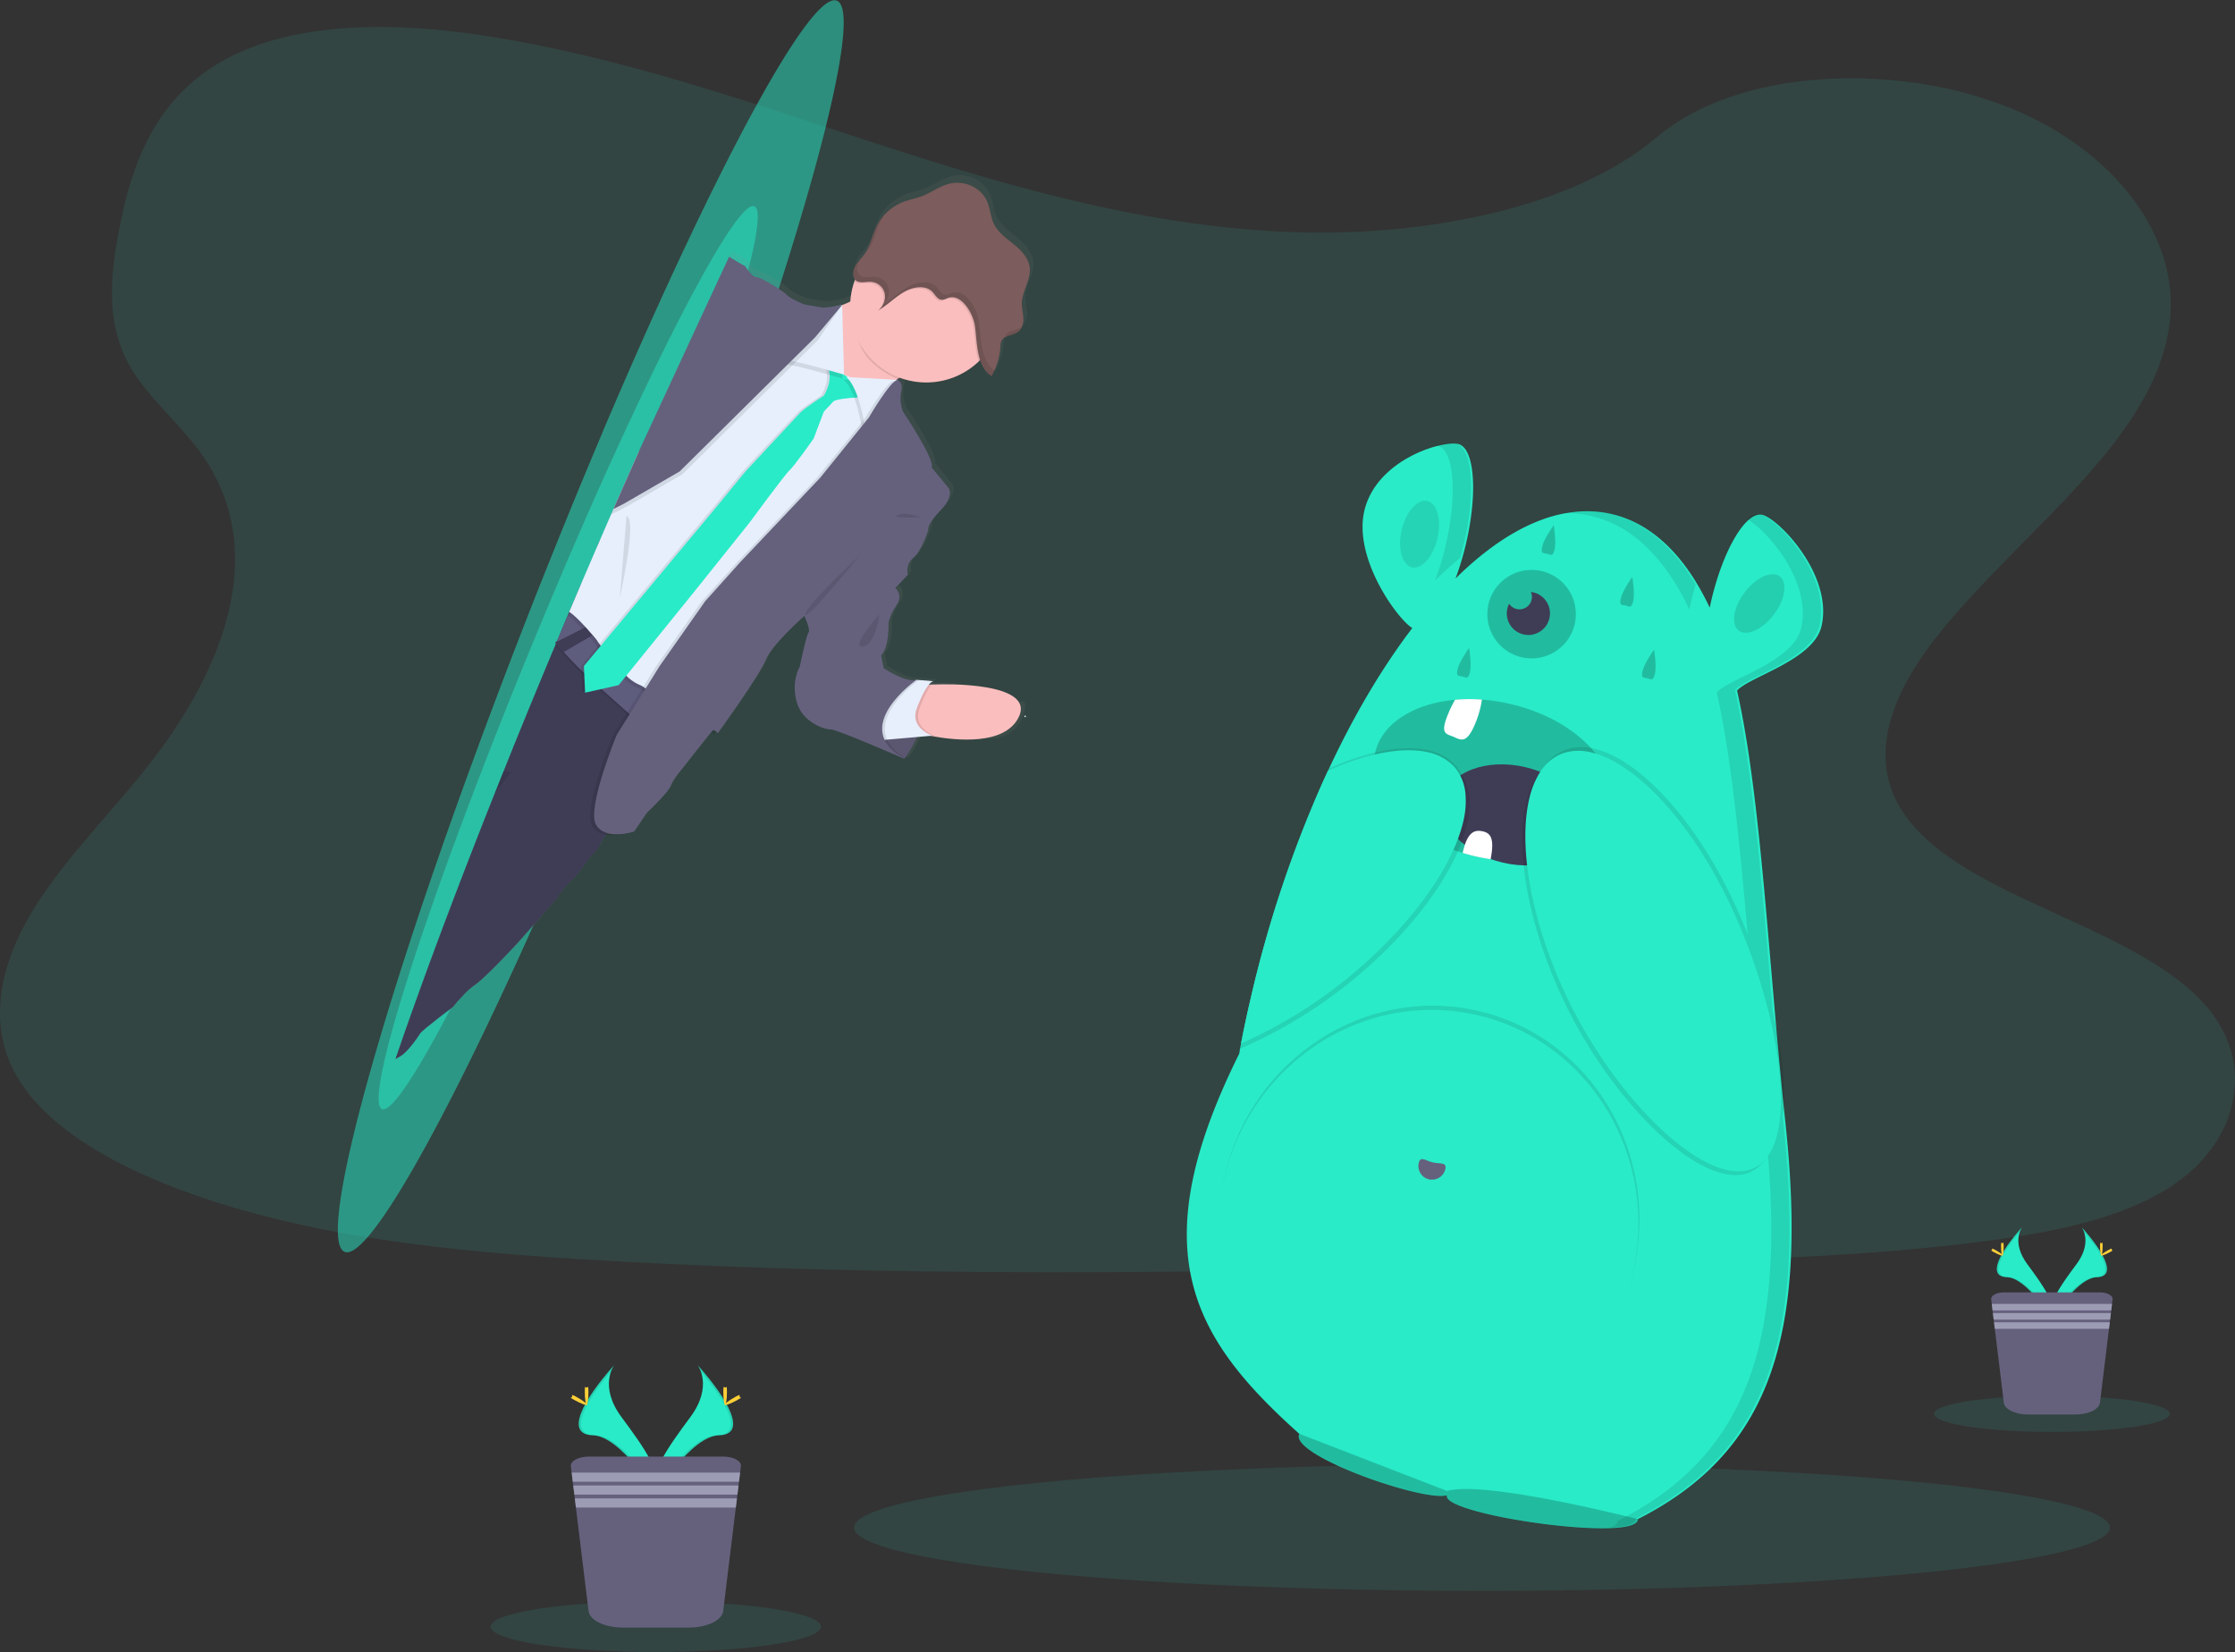 <svg xmlns="http://www.w3.org/2000/svg" viewBox="0 0 1118.03 826.45"><rect x="0" y="0" width="1118.03" height="826.45" fill="#333333" stroke="none"/><style><![CDATA[.B{opacity:.1}.C{fill:#29ebc8}.D{fill:#65617d}.E{fill:#e7effd}.F{fill:#3f3d56}.G{fill:#ffd037}.H{fill:#fbbebe}]]></style><defs><linearGradient id="A" x1="309.954" y1="606.21" x2="552.85" y2="138.614" gradientUnits="userSpaceOnUse"><stop offset="0" stop-color="gray" stop-opacity=".25"/><stop offset=".54" stop-color="gray" stop-opacity=".12"/><stop offset="1" stop-color="gray" stop-opacity=".1"/></linearGradient></defs><g class="C"><ellipse cx="741.34" cy="764.2" rx="314.09" ry="31.67" class="B"/><path d="M649.58 116.22c-71.67-2.08-139.94-21.34-205.12-42.42S314.7 29.39 244.74 18.22c-45-7.18-96.45-8.2-132.71 11.89-34.88 19.32-46.16 52.69-52.22 83.64-4.56 23.29-7.24 47.81 5.25 69.61 8.68 15.14 24.08 27.86 34.73 42.36 37.07 50.46 10.87 112.67-29.3 161.93-18.84 23.11-40.69 45.16-55.23 69.76s-21.25 52.81-8.54 77.88c12.61 24.87 42.65 43.55 75.2 56.69 66.1 26.69 144 34.33 220 38.65 168.09 9.59 337.09 5.43 505.72 1.28 62.39-1.53 125-3.09 186.43-11.12 34.08-4.46 69.27-11.54 94-28.63 31.42-21.7 39.2-58.43 18.15-85.64-35.3-45.63-132.92-57-157.6-105.93-13.58-26.95.37-57 20.11-82 42.34-53.62 113.32-100.67 117.06-162 2.57-42.1-31.55-84.26-84.31-104.18-55.3-20.88-132-18.25-172.79 16.31-42 35.64-115.82 49.33-179.11 47.5z" class="B"/><path d="M172.31 626.22c-7.92-3.53-1.22-41.88 16-101 11-37.93 26.38-84.41 45-135.71l4.06-11.1q2.3-6.27 4.66-12.64l.14-.35.67-1.81q8.94-24 18.69-49.11c.12-.34.25-.67.38-1l.33-.85 4.73-12.07.5-1.28.68-1.74c.08-.18.14-.37.22-.53.13-.35.27-.69.4-1l4.78-12q3.9-9.7 7.74-19.21.67-1.67 1.35-3.3 1.93-4.79 3.87-9.51l1.48-3.6 1.12-2.73q6.09-14.73 12.1-28.89a.17.17 0 0 0 0-.1c15.25-35.93 30-68.92 43.7-97.76.08-.15.14-.31.22-.46l1.45-3.06C381.74 41.7 409.4-3.79 418.75.41c9.62 4.28-2.36 60.14-28.61 142.26l-1.05 3.25a5.8 5.8 0 0 1-.2.63q-2 6.38-4.21 13c-.08.26-.17.52-.26.78q-5 15.3-10.64 31.6l-1.54 4.43-18.65 52.29h0l-1.22 3.33h0l-21 55.59h0l-1.4 3.62h0a24.76 24.76 0 0 1-.31.77q-2.75 7.05-5.53 14.16l-1.56 3.95-4 10c-.11.3-.23.6-.35.89l-.29.7-.68 1.72-1.85 4.63-3.21 8-.33.8h0a.76.76 0 0 1 0 .11q-6.52 16.11-13 31.67h0q-2.18 5.25-4.35 10.43h0l-3.2 7.6-23.34 53.77h0c-45.96 102.83-84.32 170.89-95.66 165.83z" opacity=".5"/><path d="M191.08 554.83c-4.88-2.1 1.18-29.38 14.92-71.76h0c8.8-27.18 20.77-60.58 35-97.52l3.11-8q1.75-4.51 3.56-9.1a2.77 2.77 0 0 0 .1-.26l.52-1.3q6.81-17.33 14.21-35.4c.09-.25.19-.48.29-.72s.16-.41.25-.61l3.57-8.71.39-.93.51-1.25c.06-.13.11-.27.16-.39l.31-.73q1.82-4.38 3.61-8.69 2.94-7 5.83-13.87l1-2.38 2.91-6.87 1.11-2.6c.29-.66.56-1.32.84-2q4.57-10.63 9.07-20.88a.14.14 0 0 0 0-.07c11.4-26 22.36-49.86 32.42-70.77.06-.11.11-.23.17-.34l1.06-2.22c25.86-53.47 45.62-86.74 51.38-84.25 5.93 2.56-4.33 42.39-24.9 101.35l-.82 2.34a8.07 8.07 0 0 1-.16.45q-1.6 4.58-3.29 9.31l-.2.56q-3.93 11-8.27 22.71l-1.19 3.19-14.33 37.64h0l-.93 2.39h0q-7.62 19.5-16 40.06h0l-1.06 2.61h0c-.08.19-.16.37-.23.56l-4.19 10.21-1.18 2.85-3 7.23c-.08.22-.17.43-.26.64s-.14.34-.22.51l-.51 1.23-1.4 3.35-2.35 5.82-.25.58h0v.08q-4.92 11.64-9.76 22.87h0q-1.63 3.8-3.27 7.54-1.2 2.78-2.4 5.5l-17.39 38.89h0c-34.15 74.54-61.75 124.17-68.74 121.15z" opacity=".5"/></g><path d="M553.79 389.26c0-2.79-2.73-1.35-3.11-1.23h0a19 19 0 0 0-3.56-2.31c-6.09-3.17-15.29-5.1-22.62-6.23a.12.12 0 0 0-.08 0c-6.46-1-11.44-1.34-11.44-1.34l-3.81.05h-1.42a4 4 0 0 1 2.08-1.57c1.06-.13-4.48-.54-7.11-.72h-.11l-1.22-.08c-5.78 1.36-16.61-6.07-16.61-6.07l-1.26-6.34c4.28-4.63 3.66-16.2 3.66-16.2s.36-3.88 4-9.22-.61-8.72-.61-8.72l6.29-6.71a9 9 0 0 1 1.14-6.83h0a6.13 6.13 0 0 1 1.41-1.48v-.05l.1-.09c4.11-3.15 7.58-14.09 7.58-14.09s-.8-1.95 3.7-7.24v-.06c.6-.7 1.3-1.45 2.11-2.29h0c0-.07.12-.13.18-.2 7.22-7.24 4.38-11.24 4.38-11.24l-8.77-10.66c2.07-3.46-14.55-28.29-14.55-28.29s-2.12-5.11-.92-10a7 7 0 0 0 .1-3.54 4 4 0 0 0-.94-1.77 3.07 3.07 0 0 0-1-.71l-.6-.05.71-.52c.29-.19.57-.4.86-.6a25.77 25.77 0 0 0 1.87.64 38.25 38.25 0 0 0 36.06-6.86c.25-.19.49-.4.72-.61s.63-.54.94-.83c.14-.13.28-.25.4-.38s.47-.46.7-.7c.07.22.14.43.22.65a19.34 19.34 0 0 0 1.13 2.58 1.59 1.59 0 0 0 .13.22.41.41 0 0 0 0 .09c.07.15.16.29.24.43a12.68 12.68 0 0 0 2.06 2.6 6.48 6.48 0 0 0 .62.54 6.85 6.85 0 0 0 1 .71 1 1 0 0 0 .17.12 1.22 1.22 0 0 0 .19.12h0c.26-.46.51-.93.75-1.4a33.48 33.48 0 0 0 3.63-13.33 13.75 13.75 0 0 1 .14-1.69 3.88 3.88 0 0 1 .37-1.23 4.06 4.06 0 0 1 1.71-1.79 19.2 19.2 0 0 1 3.76-1.44l.31-.11.38-.13.74-.29.12-.06c.22-.09.42-.2.63-.3a1.32 1.32 0 0 1 .2-.12 4.79 4.79 0 0 0 .68-.46l.1-.08a4.19 4.19 0 0 0 .54-.49c.08-.08.13-.18.21-.26a2.88 2.88 0 0 0 .3-.39l.24-.35a2.43 2.43 0 0 1 .18-.32 9.88 9.88 0 0 0 1-5c-.14-2.48-.87-4.88-.84-7.37.09-5.95 4.38-11.63 4-17.54-.34-5.12-4.11-9.1-8-12.28s-8.21-6.15-10.34-10.7c-1.59-3.41-1.81-7.38-3.24-10.86-3-7.29-11.8-11.4-19.75-9.23-4.76 1.31-8.9 4.46-13.53 6.21-3.06 1.15-6.27 1.67-9.32 2.84a24.87 24.87 0 0 0-9.43 6.46c-.46.5-.89 1-1.31 1.56l-.39.53c-.29.4-.58.8-.84 1.22-.12.18-.23.35-.34.54a19.51 19.51 0 0 0-1 1.79c-.29.57-.54 1.15-.79 1.74-1.39 3.36-2.25 6.94-3.92 10.14a17.42 17.42 0 0 1-1.26 2.1h0c-.65.93-1.4 1.8-2.14 2.68l-.6.7a2.78 2.78 0 0 1-.27.33c-.14.19-.3.37-.45.56l-.26.34c-.08.11-.3.41-.43.62s-.15.19-.22.3c-.2.31-.38.63-.56.95v.07a8 8 0 0 0-.9 3.48 5.42 5.42 0 0 0 .26 1.77 3.83 3.83 0 0 0 .17.43 3.48 3.48 0 0 0 .59.88c-.12.33-.26.67-.37 1-.26.76-.5 1.54-.72 2.31a35.13 35.13 0 0 0-.37 1.55 37.64 37.64 0 0 0-.89 6.16h0l-.64.33a31.33 31.33 0 0 1-3.47 1.47h0-.12c-1 .22-7.9 1.66-10.32 1.24l-8.63-1.51s-2-.83-4.19-1.88a19.09 19.09 0 0 1-4.58-2.83c-1.65-1.78-13.06-9.12-15.46-9.11a4.18 4.18 0 0 1-2.52-1.4 27.09 27.09 0 0 1-2-2.79s-.23-.12-.59-.34c-.45-.63-.73-1.1-.73-1.1s-3.39-1.86-6.84-4l-1.47 3c-.08.15-.15.31-.23.47-13.92 28.7-29.14 61.47-45 97.06a.29.29 0 0 1 0 .1q-6.27 14-12.65 28.61l-1.17 2.7-1.56 3.56-4.07 9.4-1.42 3.27q-4.05 9.39-8.16 19-2.52 5.89-5.06 11.89c-.13.33-.28.67-.42 1-.08.17-.15.35-.23.53l-.72 1.72-.54 1.26-5 11.92-.76.39.41.45c-.14.33-.28.65-.41 1q-10.35 24.72-20 48.45l-.72 1.78-.15.35q-2.54 6.27-5 12.45-2.2 5.52-4.37 10.94c-20.11 50.52-37.12 96.13-49.77 133.21a27.94 27.94 0 0 0-1.89 1.41c.65-.49 1.28-1 1.86-1.35a14.78 14.78 0 0 1 1.56-.93 13.9 13.9 0 0 0 3.21-2.35c.43-.4.85-.81 1.26-1.24a64.68 64.68 0 0 0 6.36-8.42 8.32 8.32 0 0 1 1-1l.53-.48.08-.07.95-.82.06-.05.52-.43.06-.05.56-.47 5.79-4.61.72-.55 2.43-1.88 1.2-.91 2.65-2h0 0 0 0a1.23 1.23 0 0 1 .08-.12c.24-.31.79-1 1.56-1.95a.13.13 0 0 1 .06-.05 4.57 4.57 0 0 1 .29-.36c1.06-1.24 2.44-2.79 4-4.33.19-.18.38-.38.59-.56l.57-.55h0l.93-.83a31.1 31.1 0 0 1 2.88-2.27 40.31 40.31 0 0 0 3.68-3l.25-.22c.17-.17.36-.35.56-.52a5 5 0 0 0 .41-.39l.43-.4.71-.67.45-.43 1.06-1 1.19-1.18.18-.18 1.86-1.87.73-.74.9-.93 1.52-1.55 1.11-1.16c.36-.39.72-.75 1.06-1.11l1.56-1.64.11-.12 1.27-1.34.06-.07a22.04 22.04 0 0 0 .84-.89h0l.25-.27c.25-.24.47-.49.66-.69l1.18-1.26 9-10.25 9.17-10.71.41-.46s2.34-3.52 4.73-6.43l.32-.39a20 20 0 0 1 2.73-2.81 16.71 16.71 0 0 0 2.21-2.24c.05 0 .09-.11.15-.17 2.7-3.16 6.19-8.07 7.31-9.68l.37-.52a19.7 19.7 0 0 0 2.56-2.56 13.3 13.3 0 0 0 2.24-3.65 16 16 0 0 1 2-3.35.1.1 0 0 0 0-.05l.16-.22.57-.74h0a15.44 15.44 0 0 0 2.14.26 29.83 29.83 0 0 0 9.72-1.24 2.16 2.16 0 0 0 .27-.09h0a27.65 27.65 0 0 0 1.77-.47l.29-.09L365 443h0l.15-.21s3.28-3.11 6.42-6.44l1-1.07c2.24-2.42 4.22-4.8 4.61-6.06 1-3.15 6.51-9.55 6.51-9.55l13.14-16.64.43-.53h0l.5-.61a2.78 2.78 0 0 1 .32.26 6.11 6.11 0 0 1 .75.9.86.86 0 0 0 .07.12l.31-.44c.21-.28.5-.71.89-1.24a5.07 5.07 0 0 1 .79.95l.09.13s20.9-28.86 24.16-37a24.47 24.47 0 0 1 2.81-4.79c4.27-5.91 11.47-12.73 14.85-15.82l1-.89h0 0c.52-.48.83-.74.83-.74l.36.78c0 .06 0 .12.07.19.86 1.95 2.6 6.27 1.67 7.46-1.19 1.56-4.38 17.31-4.38 17.31s-4.35 6.92-1.53 17.55 14.6 14.34 17.23 14.12c1.69-.15 16.47 6 26.94 10.51h0l2.58 1.11h0l2.6 1.11 4.05 1.77h0l.23.1c.33.16.67.31 1 .44l.21-.28.1-.15 1 .47-1-.57c.41-.58 1.12-1.63 2-3.06a1.56 1.56 0 0 1 .16-.28l.28-.47.47-.8c.05-.11.11-.2.16-.29l.48-.86a.91.91 0 0 0 .08-.13c.66-1.2 1.35-2.54 2-4 .1-.19.2-.4.29-.6l2.58-.22h0l1.78-.15h0l1-.08h0l1.3-.13.61.12 24.64 1.78h0l1.8.14a16.92 16.92 0 0 0 18.4-16.96z" transform="translate(-40.99 -36.78)" fill="url(#A)"/><path d="M452.47 379.6s18.74-25.4 5.93-39.46l-30.39 9.23 1.6 11.15s13.17 15.21 22.86 19.08z" class="D"/><path d="M428.01 349.37l1.6 11.15s9.3 10.7 18 16.44a28.55 28.55 0 0 0 4.89 2.64s.11-.13.3-.41a.88.88 0 0 0 .06-.1 69.93 69.93 0 0 0 5.92-10.38l1.79-4.33c2-5.69 3.24-12.13 1.5-17.83a16.34 16.34 0 0 0-3.08-5.77c-.12-.14-.24-.29-.38-.43a1.68 1.68 0 0 0-.18-.21l-.67.2-10.28 3.12z" class="B"/><path d="M301.14 271.43l-2.55 2.27 1.42-3.27z" class="D"/><path d="M301.14 271.43l-2.55 2.27 1.42-3.27z" class="B"/><path d="M461.7 342.53s-13.22 14.41-5.2 23.54c0 0 3.86 1.12 9.55 2.17 13.11 2.4 35.88 4.4 43.18-8.74 10.44-18.82-39.38-17.12-39.38-17.12l-3.77.07z" class="H"/><path d="M461.7 342.53s-13.22 14.41-5.2 23.54c0 0 3.86 1.12 9.55 2.17l1.68-.15a15.92 15.92 0 0 1-5.84-3.66c-2.12-2.19-3.62-5.48-1.88-10.1a68.14 68.14 0 0 1 3.39-7.72 23.19 23.19 0 0 1 2.68-4.16z" class="B"/><path d="M439.37 370.39l4.44-.38 14.94-1.3 7.62-.67a15.84 15.84 0 0 1-5.83-3.66c-2.12-2.2-3.63-5.48-1.89-10.1a70.28 70.28 0 0 1 3.39-7.73c2.14-4 3.79-5.52 4.7-5.64s-4.43-.52-7-.69h-.1c-.73-.06-1.21-.08-1.21-.08l-.7.2-9.96 2.88-.32.23c-2.44 1.77-17.14 13.26-8.08 26.94z" class="E"/><path d="M324.26 375.91l-15.38 35.15-5.07 5.75a1 1 0 0 1-.13.16l-.58.75a1.57 1.57 0 0 0-.17.21.1.1 0 0 1 0 .05 18.05 18.05 0 0 0-2.56 4.07 12.5 12.5 0 0 1-1.69 2.93 20.53 20.53 0 0 1-2.93 3.08 1.12 1.12 0 0 1-.15.13s-4 5.73-7.16 9.55c-.06.06-.1.13-.15.17a21.78 21.78 0 0 1-2.67 2.79 17.08 17.08 0 0 0-2.27 2.26l-.32.39c-2.51 3-5.14 6.89-5.14 6.89l-9.16 10.43-9.33 10.55-.89 1-.66.69-.25.27h0l-.84.89s-.05 0-.06.07l-1.27 1.34-.11.12-1.56 1.64-1.06 1.11-1.11 1.16-1.52 1.55-.9.93-.73.74-1.86 1.87-.18.18-1.19 1.18-1.06 1-.45.43-.71.67-.43.4a5 5 0 0 1-.41.39l-.56.52-.25.22a37.3 37.3 0 0 1-3.8 3.16 35.68 35.68 0 0 0-3.69 3h0l-.57.55c-.21.18-.4.38-.59.56l-4 4.33a4.57 4.57 0 0 0-.29.36.13.13 0 0 0-.06.05l-1.56 1.95-.13.16h0 0l-2.65 2-1.2.91-2.43 1.88-.72.55-5.79 4.61-.56.47-.06.05-.52.43-.06.05-.95.82-.08.07-.53.48a7 7 0 0 0-.87.91 63.22 63.22 0 0 1-6.46 8.49l-1.26 1.24a13.72 13.72 0 0 1-3 2.19 14.62 14.62 0 0 0-1.71 1c12.65-37.08 29.66-82.69 49.77-133.21q2.16-5.43 4.37-10.94 2.49-6.18 5-12.45l.15-.35.72-1.78q9.6-23.7 20-48.45l.41-1-.41-.45.76-.39 5-11.92.54-1.26.72-1.72.23-.53.42-1q2.55-6 5.06-11.89l17.62 19.7.74.81 12.3 13.55.75.81 3.83 4.22 2.07 2.28 1 1.09 12.32 13.57.16.18.58.63z" class="F"/><path d="M412.39 154.71l-2.46 34.51s29.54 14 30.41 8.86c.35-2 4.2-5.3 8.8-8.58 7.25-5.19 16.36-10.36 16.36-10.36s-29.71-44.79-33.24-35.43c-1.29 3.42-4.28 5.81-7.56 7.46a40.11 40.11 0 0 1-12.31 3.54z" class="H"/><path d="M432.26 143.71c-1.29 3.42-1 4.21-4.27 5.86-.75 10.14-.73 22.15 6.73 30.2a37.75 37.75 0 0 0 14.42 9.73c7.25-5.19 16.36-10.36 16.36-10.36s-29.71-44.79-33.24-35.43z" class="B"/><path d="M437.49 125.36c-15.425 14.274-16.359 38.35-2.085 53.775s38.35 16.359 53.775 2.085l.39-.38c15.312-14.381 16.066-38.453 1.685-53.765s-38.453-16.066-53.765-1.685z" class="H"/><path d="M326.24 366.61c-1.26 1.65-3.35 1.29-6.71-3.1a49.86 49.86 0 0 0-5.09-5.37h0l-1.05-1c-3.73-3.43-8.51-7.52-13.66-12.16l-.33-.29-7.06-6.53-1.42-1.36h0c-3.26-3.15-6.53-6.49-9.65-10l-.14-.14-3.42-3.84.41-1-.41-.45.76-.39 5-11.92.54-1.26.72-1.72.23-.53 1.17 1.46 5.8 7.14.17.21 3.32 4c.05 0 .09.11.14.15 1.23 1.47 2.49 2.91 3.76 4.29l.74.79c1.36 1.47 2.72 2.85 4.08 4.19 3.2 3.14 6.36 6 9.27 8.4l.84.7c2.57 2.14 4.94 4 7 5.46l.93.7 1.16.83c2.7 1.94 4.35 3 4.35 3s.15 1.37.27 3.39a103.64 103.64 0 0 1 .17 4c.04 4.68-.25 10.2-1.89 12.35z" class="B"/><path d="M326.24 366.61c-1.29.77-3.22-.09-6-3.74a50.19 50.19 0 0 0-5.31-5.57l-.1-.09-.95-.9-13-11.6a2.89 2.89 0 0 1-.32-.29c-2.69-2.4-5.47-5-8.27-7.66h0l-1.42-1.37c-3-2.92-6-6-8.88-9.21l-.13-.15-3.72-4.16-.41-.45.76-.39 5-11.92.54-1.26.72-1.72.23-.53.42-1 6.35 7.86a.22.22 0 0 1 .06.07l1 1.24 3.45 4.14c1 1.23 2.08 2.42 3.13 3.58a16.18 16.18 0 0 0 .56.61c.19.2.49.54.73.8a152.1 152.1 0 0 0 13.33 12.56 27.89 27.89 0 0 0 .83.7h0c2.48 2.06 4.77 3.85 6.73 5.32.37.26.72.53 1.06.78l1.16.83 4.56 3.13s.24 2.3.37 5.37a88.66 88.66 0 0 1 .07 4.08c-.03 4.76-.57 9.76-2.55 10.94z" fill="#5f5d7e"/><path d="M444.3 224.92L341.17 348.53l-8.91 10.69-1.31 1.57a46.64 46.64 0 0 0-2.16-5.12l-.71-1.39a28.8 28.8 0 0 0-6.14-8.22l-1.13-.89-.63-.42a10.71 10.71 0 0 0-1.92-.95 21 21 0 0 1-6.14-4.28h0l-.8-.74a119.68 119.68 0 0 1-12-14.22l-.65-.9-1.88-2.63s-.76-.92-2-2.29a155.15 155.15 0 0 0-3.68-4.14 51.66 51.66 0 0 0-7.11-6.76l.72-1.72.23-.53.42-1q2.55-6 5.06-11.89 4.11-9.6 8.16-19l1.42-3.27 4.07-9.4 1.56-3.56 1.17-2.7q6.39-14.58 12.65-28.61l65.27-58 7.86-3.74 7.57-3.58 5.42 1.56.81.22 5.26 1.52h.07l1.27.37 2.61.75 1.29 17.29v.15.48l2.38 3.42 1.48 2.15.64.25 2.71 1.05h0l.82.31.3.12h0l2.37.92h0l6.73 2.61 1.61 5 1 3.22.55 1.73.53 1.26z" class="B"/><path d="M445.7 223.62L341.33 348.71l-9 10.77-.09-.26a48.44 48.44 0 0 0-3.54-7.63l-.81-1.33a24.07 24.07 0 0 0-4.95-5.83h0l-1.15-.83a9.32 9.32 0 0 0-.9-.54 10.29 10.29 0 0 0-1.23-.55 21.44 21.44 0 0 1-6.35-4.47l-.81-.75a102.38 102.38 0 0 1-8.38-9.48l-3.61-4.74-.65-.9a18.52 18.52 0 0 1-.49-.69l-1.23-1.74s-3-3.66-6.37-7.22a.22.22 0 0 0-.06-.07 55.31 55.31 0 0 0-5.6-5.39 10.51 10.51 0 0 0-1.4-.93l.23-.53.42-1q2.55-6 5.06-11.89 4.11-9.6 8.16-19l1.42-3.27 4.07-9.4 1.56-3.56 1.17-2.7q6.39-14.58 12.65-28.61a.29.29 0 0 0 0-.1l66.65-59.24 6.73-3.2 8.7-4.13 5.21 1.5.81.23 4.25 1.23 1 .28 1.18.34 3 .87 1.34 17.92.68 1 .11.16.14.21h0l2.07 3h0l.84 1.22 3.34 1.3h0l4.16 1.61h0l6.08 2.36 2.08 6.51.37 1.16.54 1.68.26.82.17.51z" class="E"/><path d="M430.15 198.59s-13.14.63-14.56 2.16l-4.83 5.13-5.16 13.48s-9.46 13.55-11.92 15.83-20 26.14-20 26.14l-28.28 35.33-37.28 46.06-16.77 3.77-.62-13.37 67.47-81 13.17-16.11 28-30c2.86-2.58 11.4-8.15 11.4-8.15s5.62-8 1.4-15.9.78.15.78.15l6.3.92 1.64 4.36s10.8 6.29 9.26 11.2z" class="B"/><path d="M431.5 198.64s-13.14.63-14.56 2.16l-4.83 5.13-5.1 13.48s-9.51 13.55-12 15.81-20 26.15-20 26.15l-28.27 35.32-37.28 46.07-16.77 3.76-.6-13.3 67.46-81 13.18-16.12 27.95-30c2.81-2.58 11.4-8.15 11.4-8.15s5.62-8 1.4-15.89.79.14.79.14l6.3.92 1.64 4.36s10.8 6.25 9.29 11.16z" class="C"/><path d="M447.62 191.35s.16 1.59-4.31 6.17-12 17.63-12 17.63-2.85-20-9.43-25.24z" class="B"/><path d="M449.01 190.05s.17 1.59-4.3 6.16-12 17.64-12 17.64-2.85-20-9.44-25.25z" class="E"/><path d="M420.53 154.57l.92 34.87s-24.6-7.28-28.9-7.22 19.08-25.5 19.08-25.5z" class="B"/><path d="M421.29 152.56l.92 34.87s-24.6-7.28-28.9-7.22 19.07-25.5 19.07-25.5z" class="E"/><path d="M447.01 190.64s3 1.14 1.81 6 .87 9.87.87 9.87 16.36 24.49 14.3 27.92l8.64 10.51s2.79 3.95-4.27 11.14-6 9.72-6 9.72-3.47 10.84-7.55 14-2.69 8.38-2.69 8.38l-51.69 20.63s-16.23 14-19.42 22.01-24 36.63-24 36.63-1.49-2.55-2.79-1.13-14.38 18.11-14.38 18.11-5.44 6.35-6.47 9.47-11.94 13.46-11.94 13.46l-6.23 9.25s-14.1 4.78-19-3.33 10.26-45.06 10.26-45.06l21.46-34.46 22.73-32.37 17.6-19.57 40-42.23 24.35-30.16s10.85-18.58 14.41-18.79z" class="B"/><path d="M449.01 190.05s3 1.13 1.81 5.95.86 9.87.86 9.87 16.37 24.49 14.31 27.92l8.64 10.51s2.79 3.95-4.27 11.14-6 9.72-6 9.72-3.47 10.84-7.55 14-2.69 8.38-2.69 8.38l-51.71 20.59s-16.15 14.09-19.4 22.09-24 36.62-24 36.62-1.49-2.55-2.79-1.13-14.38 18.11-14.38 18.11-5.44 6.35-6.47 9.48-11.94 13.45-11.94 13.45l-6.24 9.26s-14.09 4.77-19-3.34 10.33-45.06 10.33-45.06l21.49-34.45 22.73-32.37 17.57-19.57 40-42.23 24.35-30.16s10.85-18.61 14.35-18.78z" class="D"/><path d="M428.01 349.37l1.6 11.15s9.3 10.7 18 16.44l5.19 2.23 1 .45-1-.55c-4.79-2.85-7.61-5.93-9-9.08-5.67-12.62 11.2-26.28 15.15-29.23a15.95 15.95 0 0 1 .75-.56h.05-.15a6.58 6.58 0 0 1-1 .13 8.1 8.1 0 0 1-.85 0h0l-9.98 2.87-.32.23z" class="B"/><path d="M452.01 283.35l2.11 4.15-6.25 6.66s4.16 3.32.57 8.61-4 9.12-4 9.12.58 11.45-3.67 16l1.24 6.33s10.69 7.31 16.39 5.95c0 0-34.16 23.79-5.93 39.46 0 0-34.36-15-37-14.76s-14.24-3.38-17-13.89 1.57-17.35 1.57-17.35 3.21-15.6 4.4-17.14-2.06-8.33-2.06-8.33l15.06-32.67z" class="D"/><path d="M421.28 152.57v.06h0l-1.46 2.09h0l-5.81 8.35-1 1.42-1.44 2.09h0l-2.56 3.72-10.79 10.68-1.8 1.78-17.19 17-37.94 37.58-27.64 16-8 4.1 1.17-2.7q6.39-14.58 12.65-28.61a.29.29 0 0 0 0-.1l45-97.06a4.47 4.47 0 0 1 .67.37l8.24 5 .59.33a26.9 26.9 0 0 0 2 2.79c1.15 1.39 2.58 2.75 3.76 2.75 2.38 0 13.64 7.19 15.27 9a10.81 10.81 0 0 0 2.49 1.72c2.63 1.47 6.15 2.92 6.15 2.92l8.22 1.39.32.06h.1c2.21.29 7-1.8 8.47-2.5h0l.42-.19h0z" class="B"/><path d="M421.3 152.57h0 0 0l-1.82 2.18-6.6 7.89-1.07 1.29h0l-.08.07-4 4.79-11.76 11.64-1.84 1.82-13.2 13.07-40.92 40.52-27.64 16-5.49 2.81q6.39-14.58 12.65-28.61a.29.29 0 0 0 0-.1l45-97.06.23-.47a137.86 137.86 0 0 0 8 4.75s.27.45.71 1.08a21.15 21.15 0 0 0 2.61 3.12 4.09 4.09 0 0 0 2.46 1.34c2.38 0 13.64 7.19 15.27 9a15.61 15.61 0 0 0 4 2.51c2.3 1.16 4.64 2.12 4.64 2.12l8.53 1.46c2.26.38 8.49-.9 10-1.23a1.22 1.22 0 0 0 .25 0h.06z" class="D"/><path d="M257.82 374.5l-1-1.08.15-.35a11.89 11.89 0 0 0 .85 1.43zm-2.04 11.72l-8.32 10.64q2.16-5.43 4.37-10.94z" class="B"/><path d="M296.24 317.9l-.83.48-.62.36-12.84 7.48-.13-.15-3.72-4.16-.41-.45.76-.39 12.66-6.42.81-.41.88-.44 3.44 4.1z" class="F"/><path d="M460.4 258.79s-7.12-3-11.49-1.12 11.49 1.12 11.49 1.12zm-20.39 48.52s-2.2 16-8.54 16.18 8.54-16.18 8.54-16.18zm-130-7.71c.05-1.36 9-39.69 3.4-41.49zm127.48-174.24a38 38 0 0 0-10.12 15.5l.23.18c2 1.42 4.93.43 7.47.59a7.48 7.48 0 0 1 6.74 5.51 8.76 8.76 0 0 1-3.13 8.68c4.58-2.59 8.31-6.56 12.88-9.17s10.81-3.52 14.21 0c1.46 1.52 2.53 3.88 4.73 3.93 1.32 0 2.56-.85 3.88-1.14 6.53-1.28 11.67 8.49 12.49 13.66.81 5 .86 12 2.7 17.69 15.312-14.381 16.066-38.453 1.685-53.765s-38.453-16.066-53.765-1.685z" class="B"/><path d="M475.08 148.81c-1.32.28-2.55 1.17-3.88 1.14-2.19 0-3.27-2.41-4.73-3.93-3.39-3.54-9.63-2.64-14.2 0s-8.3 6.59-12.89 9.18a8.72 8.72 0 0 0 3.13-8.68 7.48 7.48 0 0 0-6.74-5.51c-2.54-.16-5.45.83-7.46-.6s-1.89-4.7-.62-7.06 3.36-4.22 4.9-6.43c2.92-4.18 3.71-9.34 6-13.88a25 25 0 0 1 13.2-12c3-1.16 6.22-1.69 9.24-2.84 4.59-1.74 8.69-4.88 13.4-6.18 7.88-2.18 16.57 1.86 19.51 9.06 1.41 3.43 1.6 7.36 3.16 10.72 2.1 4.5 6.37 7.43 10.19 10.55s7.54 7 7.85 12.11c.36 5.84-3.9 11.47-4 17.35 0 2.47.67 4.84.79 7.29s-.49 5.24-2.52 6.82c-2.62 2.05-7 1.71-8.46 4.67a7.54 7.54 0 0 0-.52 2.89 33.34 33.34 0 0 1-4.4 14.63c-7.77-4.46-7.14-17.67-8.42-25.6-.86-5.21-5.99-14.98-12.53-13.7z" fill="#7c5c5c"/><path d="M430.1 277.81s-26.74 24.76-27.26 29.49 27.26-29.49 27.26-29.49z" class="B"/><g class="B"><path d="M502.88 168.08c1.4-2.89 5.64-2.64 8.27-4.54a5.9 5.9 0 0 1-1.77 2.34c-1.92 1.5-4.79 1.73-6.76 2.9a3.7 3.7 0 0 1 .26-.7zm-61.3-15.53c4.47-2.58 8.16-6.46 12.65-9s10.81-3.52 14.2 0c1.46 1.52 2.54 3.88 4.73 3.93 1.33 0 2.56-.86 3.88-1.14 6.54-1.28 11.67 8.49 12.5 13.66 1.25 7.75.68 20.51 7.89 25.26-.44 1-.9 1.89-1.43 2.81-7.77-4.46-7.14-17.67-8.42-25.6-.83-5.17-6-14.94-12.5-13.66-1.32.28-2.55 1.17-3.88 1.14-2.19 0-3.27-2.41-4.73-3.93-3.39-3.54-9.63-2.64-14.2 0s-8.3 6.59-12.89 9.18a8.79 8.79 0 0 0 2.2-2.65zm-11.93-21.7c-1.27 2.36-1.43 5.61.62 7.06s4.92.44 7.46.6a7.5 7.5 0 0 1 6.75 5.51 8.73 8.73 0 0 1-2.8 8.37 8.34 8.34 0 0 0 .83-5.9 7.48 7.48 0 0 0-6.74-5.51c-2.54-.16-5.45.83-7.46-.6s-1.89-4.7-.62-7.06a22 22 0 0 1 2.77-3.77 13.42 13.42 0 0 0-.81 1.3zm10.87-20.31c-2.26 4.54-3 9.7-6 13.88-.59.85-1.26 1.64-1.93 2.43 2.9-4.17 3.69-9.32 5.94-13.84a24.25 24.25 0 0 1 3.86-5.59 23.2 23.2 0 0 0-1.87 3.12z"/></g><circle cx="512.81" cy="358.37" r=".39" fill="#e6e8ec"/><path d="M819.29 759.97c.24 12-99.15-2.28-95.43-12l-.52.15c-12.52 2.84-78.67-20.27-73.36-30.8-54.26-48.52-78.77-92.1-30.18-189.97a7.31 7.31 0 0 0 .38-2c0-.24.09-.48.13-.71l.5-2.58c0-.14.05-.27.08-.4s.09-.42.13-.63q2.1-10.83 4.67-21.75a593.81 593.81 0 0 1 35.75-107.43l.94-2.06a45.3 45.3 0 0 1 .56-1.22l1.23-2.68c.05-.12.11-.23.16-.35.2-.4.38-.8.57-1.19 12.62-27 26.74-50.7 41.59-70.17-7-4-29.63-34.54-24-58.62 6-25.56 38.81-35.32 46.95-33.43s9.9 24.16 3.94 49.72a139 139 0 0 1-5.29 17.58c26-25.74 53.22-38.06 78.1-32.27 20.64 4.81 37.19 21.51 49.07 46.81l.78-3.54c6-25.56 17.37-44.75 25.52-42.86s35.58 30.15 29.62 55.71c-3.95 17-36 25.14-42.22 32.19 12.24 54.84 15.6 135.7 24.21 216.51 11.42 107.41-8.35 164.8-73.88 197.99z" class="C"/><path d="M805.73 404c-4.52 19.38-30.58 30.15-60.07 25.84q-3.84-.56-7.73-1.46-3.2-.75-6.25-1.69c-29.11-8.93-48.37-30.47-43.78-50.15 3.44-14.8 19.48-24.59 40-26.46a84.29 84.29 0 0 1 13.41-.09 92 92 0 0 1 14.38 2.23c32.54 7.53 54.94 30.73 50.04 51.78z" opacity=".2"/><ellipse cx="798.25" cy="444.46" rx="24.54" ry="36.27" transform="matrix(.227 -.974 .974 .227 143.26 1084.26)" class="F"/><path d="M737.86 362.22c-4.37 10.45-7.32 7.79-11 6.27s-6.63-1.36-2.25-11.81a57.33 57.33 0 0 1 3.28-6.61 84.29 84.29 0 0 1 13.41-.09 48.31 48.31 0 0 1-3.44 12.24zm7.8 67.62q-3.84-.56-7.73-1.46-3.2-.75-6.25-1.69c2.35-10.75 6.09-11.61 9.88-10.83s6.27 3.05 4.1 13.98z" fill="#fff"/><circle cx="766.16" cy="307.24" r="22.15" opacity=".2"/><ellipse cx="751.02" cy="304.04" rx="17.01" ry="9.19" transform="matrix(.227 -.974 .974 .227 243.51 929.71)" class="B"/><ellipse cx="920.99" cy="338.65" rx="17.01" ry="9.19" transform="matrix(.604 -.797 .797 .604 53.86 831.39)" opacity=".12"/><path d="M767.01 296.35a10.38 10.38 0 0 0-1.22-.21 6.13 6.13 0 0 1 .36 3.89 6.21 6.21 0 0 1-11.24 2 11 11 0 0 0-.87 2.39c-1.347 5.805 2.263 11.605 8.066 12.959s11.607-2.249 12.969-8.051-2.235-11.61-8.035-12.978z" class="F"/><path d="M735.35 336.22c-.92 3.95-2.08 2.62-3.8 2.22s-3.34.28-2.42-3.67 5.76-10.64 5.76-10.64 1.38 8.14.46 12.09zm42.35-61.41c-.92 4-2.08 2.62-3.8 2.22s-3.34.28-2.42-3.67 5.76-10.64 5.76-10.64 1.38 8.13.46 12.09zm39.31 25.91c-.92 3.95-2.08 2.62-3.8 2.22s-3.34.28-2.42-3.67 5.76-10.64 5.76-10.64 1.37 8.14.46 12.09zm10.86 36.37c-.92 3.95-2.07 2.62-3.79 2.22s-3.34.28-2.42-3.67 5.75-10.64 5.75-10.64 1.39 8.13.46 12.09zM723.86 745.87l-.52 2.21c-12.52 2.84-78.67-20.27-73.36-30.8z" opacity=".2"/><path d="M723.86 747.93l-.52.15.52-2.21c19-5.55 95.43 14.1 95.43 14.1.24 11.96-99.15-2.28-95.43-12.04z" opacity=".2"/><g class="B"><path d="M734.01 412.01c-5.06 22.75-26.09 52.61-57.3 78.28a239.33 239.33 0 0 1-56.35 34.36l.58-3q2.16-11.13 4.8-22.38a593.81 593.81 0 0 1 35.75-107.43l.94-2.06a45.3 45.3 0 0 1 .56-1.22c20.84-9.8 39.9-13.74 53.25-10.68a25.17 25.17 0 0 1 12.12 6.19 20.1 20.1 0 0 1 1.66 1.79 23.6 23.6 0 0 1 5 13.15 42.69 42.69 0 0 1-1.01 13z"/><path d="M732.35 409.41c-5.06 22.75-26.09 52.61-57.31 78.28a239.62 239.62 0 0 1-54 33.35q2.1-10.83 4.67-21.75a593.81 593.81 0 0 1 35.75-107.43l.94-2.06a45.3 45.3 0 0 1 .56-1.22l1.23-2.68.73-1.54c19.44-8.6 37.1-11.94 49.67-9.06a25.13 25.13 0 0 1 12.12 6.2 20 20 0 0 1 1.66 1.78 23.64 23.64 0 0 1 5.06 13.16 42.65 42.65 0 0 1-1.08 12.97z"/></g><path d="M732.1 410.47c-5.09 22.75-26.09 52.61-57.3 78.28a239.52 239.52 0 0 1-54 33.32c0-.14.05-.27.08-.4s.09-.42.13-.63q2.1-10.83 4.67-21.75a593.81 593.81 0 0 1 35.75-107.43l.94-2.06a45.3 45.3 0 0 1 .56-1.22l1.23-2.68c.05-.12.11-.23.16-.35 19.57-8.71 37.35-12.1 50-9.2a25.27 25.27 0 0 1 12.12 6.2 18.81 18.81 0 0 1 1.66 1.79 23.57 23.57 0 0 1 5 13.15 42.69 42.69 0 0 1-1 12.98z" class="C"/><ellipse cx="755.77" cy="648.6" rx="108.88" ry="104.97" transform="matrix(.227 -.974 .974 .227 -88.4 1200.7)" class="B"/><ellipse cx="755.28" cy="650.71" rx="108.88" ry="104.97" transform="matrix(.227 -.974 .974 .227 -90.83 1201.85)" class="C"/><path d="M723.01 584.89c-.856 3.675-4.53 5.961-8.205 5.105s-5.961-4.53-5.105-8.205 3.4-1.11 7.07-.26 7.07-.31 6.24 3.36z" class="D"/><g class="B"><path d="M796.01 258.13c20.63 4.81 37.19 21.51 49.07 46.8l.78-3.53c.72-3.1 1.53-6.1 2.39-9-11.23-18.95-25.71-31.43-43.09-35.48a56.94 56.94 0 0 0-24.59-.12 54.79 54.79 0 0 1 15.44 1.33zm96.11 303.62c-8.61-80.81-12-161.67-24.21-216.51 6.22-7 38.27-15.22 42.22-32.19 6-25.56-21.49-53.81-29.62-55.71-2-.47-4.28.37-6.58 2.3 10.14 5.76 32.48 31.29 27.08 54.58-4 17-36 25.14-42.22 32.19 12.22 54.87 15.57 135.73 24.22 216.54 11.44 107.4-8.33 164.78-73.86 198 0 1.46-1.44 2.53-4 3.27 8-.36 13.24-1.72 13.18-4.47 65.46-33.21 85.23-90.6 73.79-198zM719.23 223.1c8.14 1.89 9.9 24.15 3.95 49.72a139.49 139.49 0 0 1-5.3 17.58q6.2-6.12 12.46-11.21c.71-2.45 1.38-5 2-7.56 6-25.57 4.19-47.83-3.94-49.73-2.14-.5-6-.18-10.61 1a8.25 8.25 0 0 1 1.44.2z"/><path d="M875.68 586.32c-23.55 10.65-70.85-35.64-95.33-89.73-16.65-36.82-22.32-72.9-16.8-95.54a42.65 42.65 0 0 1 4.78-12.11 23.64 23.64 0 0 1 10.35-9.57 19.08 19.08 0 0 1 2.28-.87 25.24 25.24 0 0 1 13.61-.2c22.78 5.4 51.53 36.54 71.05 79.71 24.47 54.08 33.61 117.65 10.06 128.31z"/><g class="B"><path d="M789.01 419.53c-2.64 2.42-12-3.49-21-13.22-1.62-1.76-3.11-3.53-4.46-5.26a42.65 42.65 0 0 1 4.78-12.11 76.77 76.77 0 0 1 9.22 8.6c8.94 9.68 14.05 19.56 11.46 21.99zm5.56-41.23a85.74 85.74 0 0 1 6.6 6.44c8.94 9.72 14 19.56 11.4 22s-12-3.48-20.94-13.21c-5-5.39-8.75-10.82-10.67-15z"/></g><path d="M878.77 582.6c-23.55 10.66-70.85-35.64-95.33-89.72-16.66-36.83-22.33-72.91-16.81-95.55a42.66 42.66 0 0 1 4.79-12.11 23.58 23.58 0 0 1 10.35-9.57 20.74 20.74 0 0 1 2.27-.86 25.08 25.08 0 0 1 13.62-.2c22.77 5.39 51.52 36.54 71.05 79.7 24.47 54.08 33.6 117.65 10.06 128.31z"/></g><path d="M877.22 584.46c-23.54 10.66-70.85-35.64-95.32-89.73-16.66-36.82-22.33-72.9-16.81-95.54a42.66 42.66 0 0 1 4.79-12.11 23.56 23.56 0 0 1 10.34-9.57 21 21 0 0 1 2.28-.87 25.24 25.24 0 0 1 13.61-.2c22.78 5.4 51.53 36.55 71.06 79.71 24.46 54.07 33.6 117.65 10.05 128.31zm164.11 29.47s5.64 7.37-2.6 18.51-15 20.54-12.3 27.49c0 0 12.44-20.69 22.57-21s3.47-12.56-7.67-25z" class="C"/><path d="M1041.33 613.93a8.7 8.7 0 0 1 1.15 2.31c9.88 11.61 15.15 22.44 5.65 22.71-8.85.25-19.46 16.07-22 20.07.09.3.19.61.3.91 0 0 12.44-20.69 22.57-21s3.47-12.56-7.67-25z" class="B"/><g class="G"><path d="M1051.82 623.33c0 2.6-.29 4.7-.65 4.7s-.65-2.1-.65-4.7.36-1.37.72-1.37.58-1.23.58 1.37z"/><path d="M1055.42 626.43c-2.28 1.24-4.27 2-4.44 1.68s1.53-1.58 3.81-2.82 1.39-.34 1.56 0 1.35-.07-.93 1.14z"/></g><path d="M1011.53 613.93s-5.64 7.37 2.61 18.51 15 20.54 12.29 27.49c0 0-12.44-20.69-22.56-21s-3.47-12.56 7.66-25z" class="C"/><path d="M1011.53 613.93a9.09 9.09 0 0 0-1.15 2.31c-9.88 11.61-15.14 22.44-5.64 22.71 8.84.25 19.45 16.07 22 20.07a8.06 8.06 0 0 1-.3.91s-12.44-20.69-22.56-21-3.48-12.56 7.65-25z" class="B"/><g class="G"><path d="M1001.01 623.33c0 2.6.29 4.7.65 4.7s.65-2.1.65-4.7-.36-1.37-.72-1.37-.58-1.23-.58 1.37z"/><path d="M997.45 626.43c2.28 1.24 4.27 2 4.44 1.68s-1.54-1.58-3.82-2.82-1.38-.34-1.55 0-1.35-.07.93 1.14z"/></g><ellipse cx="1026.44" cy="707.31" rx="58.98" ry="9.05" class="B C"/><path d="M1056.79 649.98l-.28 2.31-.4 3.25-.16 1.36-.4 3.25-.17 1.36-.39 3.25-4.52 37c-.4 3.31-5.8 5.88-12.31 5.88h-23.45c-6.52 0-11.91-2.57-12.31-5.88l-4.52-37-.4-3.25-.16-1.36-.4-3.25-.17-1.36-.39-3.25-.29-2.31c-.22-1.87 2.7-3.44 6.38-3.44h48c3.65 0 6.56 1.57 6.34 3.44z" class="D"/><path d="M1056.51 652.29l-.39 3.25h-59.36l-.4-3.25h60.15zm-.56 4.61l-.39 3.25h-58.24l-.4-3.25h59.03zm-.57 4.61l-.39 3.25h-57.11l-.39-3.25h57.89z" fill="#9d9cb5"/><path d="M349.01 682.97s7.9 10.33-3.65 25.93-21.07 28.77-17.22 38.5c0 0 17.43-29 31.61-29.38s4.81-17.63-10.74-35.05z" class="C"/><path d="M349.01 682.97a13 13 0 0 1 1.62 3.24c13.83 16.26 21.21 31.43 7.9 31.81-12.39.36-27.25 22.51-30.81 28.11.12.43.26.85.42 1.27 0 0 17.43-29 31.61-29.38s4.81-17.63-10.74-35.05z" class="B"/><g class="G"><path d="M363.65 696.14c0 3.64-.41 6.58-.91 6.58s-.91-2.94-.91-6.58.51-1.92 1-1.92.82-1.72.82 1.92z"/><path d="M368.69 700.48c-3.19 1.74-6 2.79-6.22 2.35s2.16-2.21 5.35-4 1.93-.47 2.17 0 1.89-.09-1.3 1.65z"/></g><path d="M307.23 682.97s-7.91 10.33 3.64 25.93 21.07 28.77 17.22 38.5c0 0-17.42-29-31.6-29.38s-4.86-17.63 10.74-35.05z" class="C"/><path d="M307.23 682.97a12.55 12.55 0 0 0-1.62 3.25c-13.84 16.26-21.21 31.43-7.91 31.81 12.39.36 27.26 22.51 30.82 28.11a11.86 11.86 0 0 1-.43 1.27s-17.42-29-31.6-29.38-4.86-17.64 10.74-35.06z" class="B"/><g class="G"><path d="M292.54 696.14c0 3.64.4 6.58.91 6.58s.91-2.94.91-6.58-.51-1.92-1-1.92-.82-1.72-.82 1.92z"/><path d="M287.5 700.48c3.19 1.74 6 2.79 6.21 2.35s-2.15-2.21-5.34-4-1.93-.47-2.18 0-1.89-.09 1.31 1.65z"/></g><ellipse cx="328.1" cy="813.77" rx="82.61" ry="12.68" class="B C"/><path d="M370.62 733.47l-.4 3.23-.56 4.56-.23 1.9-.55 4.56-.24 1.9-.55 4.55-6.33 51.83c-.56 4.62-8.12 8.23-17.24 8.23h-32.85c-9.13 0-16.67-3.61-17.24-8.23l-6.33-51.78-.55-4.55-.23-1.9-.57-4.56-.23-1.9-.55-4.56-.4-3.23c-.31-2.62 3.77-4.82 8.94-4.82h67.18c5.15-.05 9.25 2.15 8.93 4.77z" class="D"/><path d="M370.22 736.7l-.55 4.56h-83.14l-.56-4.56h84.25zm-.78 6.46l-.56 4.56h-81.56l-.56-4.56h82.68zm-.8 6.46l-.55 4.55H288.1l-.55-4.55h81.09z" fill="#9d9cb5"/></svg>
